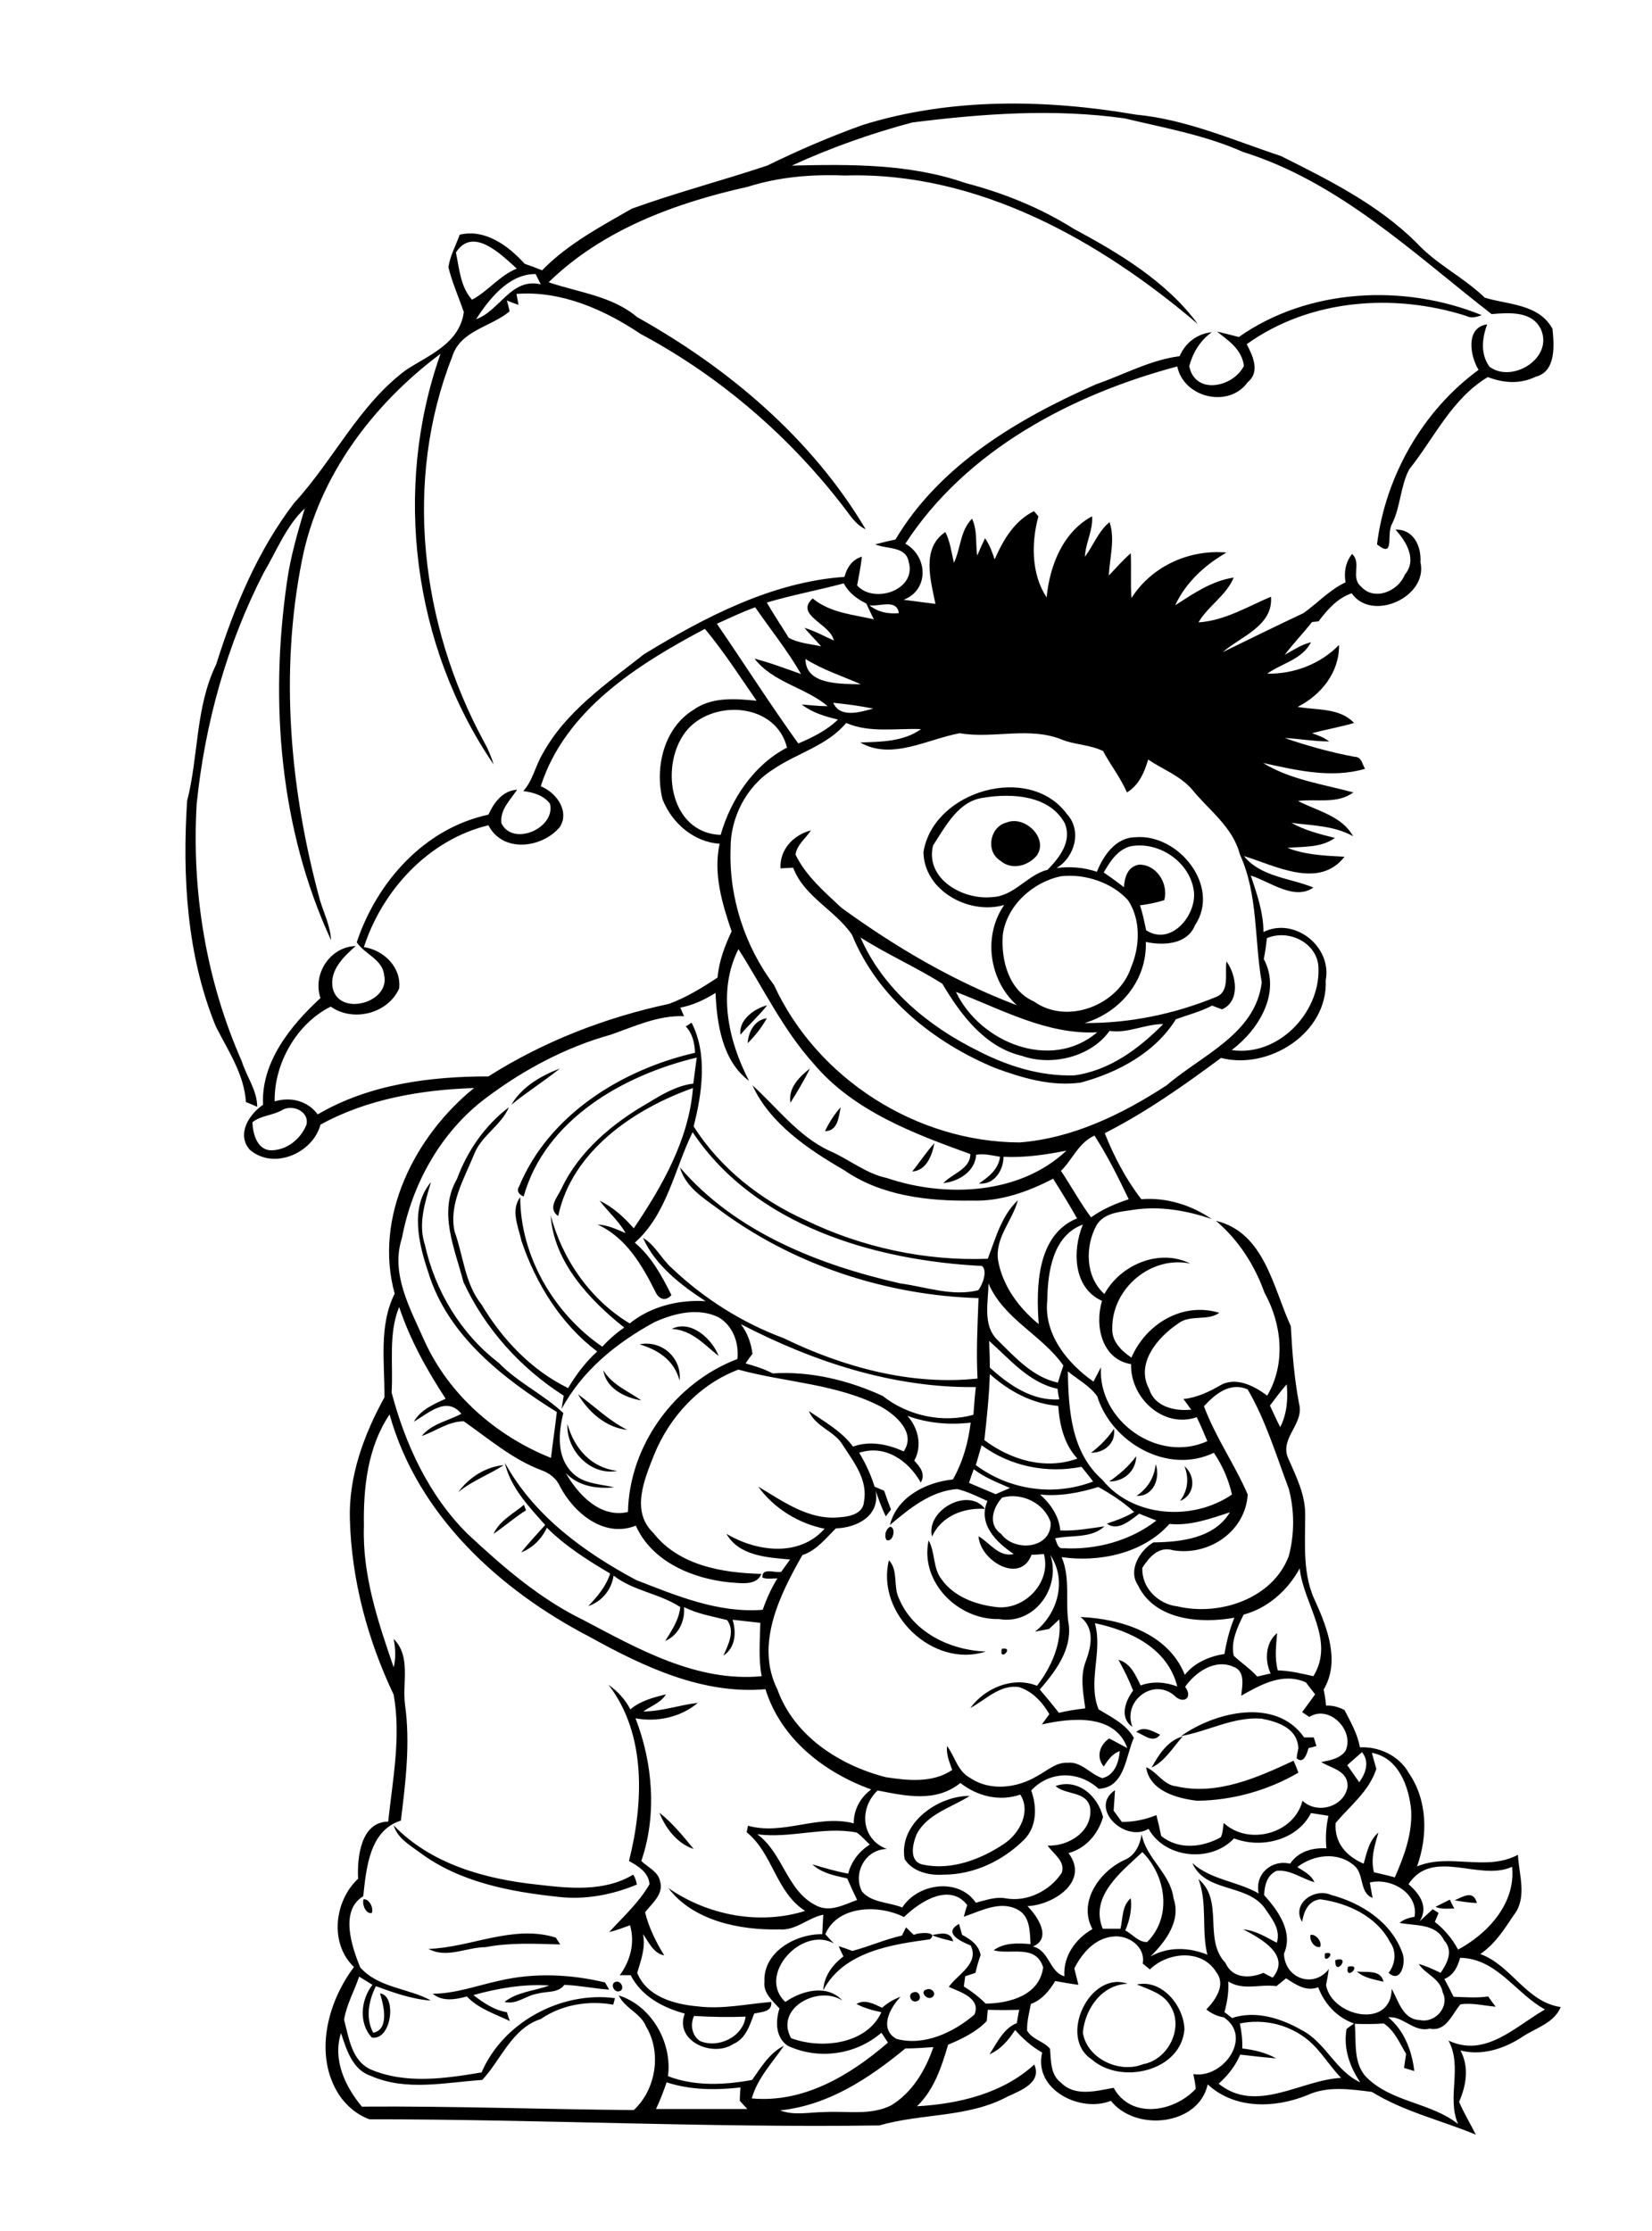 <?xml version="1.0" encoding="utf-8"?>
<!-- Generator: Adobe Illustrator 21.0.2, SVG Export Plug-In . SVG Version: 6.00 Build 0)  -->
<svg version="1.2" baseProfile="tiny" id="Layer_1" xmlns="http://www.w3.org/2000/svg" xmlns:xlink="http://www.w3.org/1999/xlink"
	 x="0px" y="0px" viewBox="0 0 483 652" overflow="scroll" xml:space="preserve">
<path d="M267.1,582.3c1.7-0.7,2.7,2.2,0.9,2.6C266.3,585.5,265.2,582.7,267.1,582.3 M271.1,581.4c1.2-0.4,2.8,1.1,1.6,2.2
	C271.2,585,268.5,581.9,271.1,581.4 M319.2,601.9c-10-6.5-0.5-26.1,10.5-22.1c-7.5,0.2-12.5,7.3-13.1,14.3c1.2,7.6,10.7,12,17.6,9.2
	c7.4-1.3,12.1-10.8,7.9-17.2c-2-3.5-6.2-4.6-9.7-6.1c7.3-1.6,13.7,6.2,13.9,13.1C345.3,605.4,327.7,609.4,319.2,601.9 M180.1,579.2
	c1.6-0.4,2.7,2.4,0.9,2.8C179.4,582.4,178.3,579.6,180.1,579.2 M146,578.9c10.2-2.4,20.8-1.9,30.9,0.5c0.3,0.5,0.9,1.6,1.2,2.1
	c-4.4-0.3-8.7-1.2-13.1-1.4c-1.8,2.5-5.2,1.8-7.9,2.6c-3.3,0.5-6.1,3.3-9.6,2.4c3.8-3,8.8-3.2,13.1-4.8c-7.5-0.5-15,0.8-22.2,2.8
	c2.9,2.2,6,4.4,9.8,5c0.2,0.7,0.6,2,0.9,2.6c-4.4-2.1-9.2-3.6-12.6-7.2c-3.3,0.9-7.1,1.6-10-0.8C133.1,582.7,139.5,580.3,146,578.9
	 M396.7,576.2c2.7,0.4,7-0.7,7.8,3C401.7,578.5,398.8,578.1,396.7,576.2 M394.1,574.8C398.8,573.8,393.1,579.4,394.1,574.8
	 M390.4,572.9C395.3,571.3,390.2,578.1,390.4,572.9 M387.4,570.9C391.3,570,386.6,574.9,387.4,570.9 M383.2,565.5
	c1.5-0.3,3.4,2,2.8,3.5C384.3,569.5,382.7,567,383.2,565.5 M272.5,565.6c2.3-0.5,5.4-1.3,6.2,1.8
	C276.6,566.9,274.5,566.4,272.5,565.6 M125.3,569.6c12.4-0.4,24.7-7.2,37.2-3.3c0.3,0.5,1,1.5,1.3,2c-7.3-0.2-14.6-0.6-21.9,0.8
	C136.4,569.1,130.6,572.5,125.3,569.6 M263.7,565.7c0.3-0.6,0.9-1.8,1.2-2.4c0.6,0.6,1.7,1.7,2.3,2.2c1.5-0.8,7.3-1,4.7,1.3
	c-11.2,1.5-25.3,3.6-31.2,14.9c0.2-4.1,2.7-7.5,5.9-9.9c-0.5-1-1-2-1.4-3c1.3,0.4,2.7,0.9,4,1.4
	C254.1,568.9,258.8,566.8,263.7,565.7 M419.7,557.3c1.4-0.7,2.8-1.4,4.2-2.1c0.4,0.9,0.8,1.7,1.3,2.6
	C423.3,557.8,421.4,558.1,419.7,557.3 M106.3,555.1c1.6-0.2,3,2.5,2.4,4C106.9,559.5,105.8,556.5,106.3,555.1 M425.3,555.4
	c2.5-1.1,5.5-3.1,6.5,0.8C429.6,556.1,427.5,555.8,425.3,555.4 M380.7,561.7c-3.2-5.3,3.6-10,8.4-7.9c9,2.4,17.8,8,21,17.2
	c1,2.8-0.6,8.8-4.1,5.6c2-2.6,2.4-6.3,0.4-9c-3.9-7.5-12.3-11.4-20.4-12.5C382.5,555.5,381.2,558.7,380.7,561.7 M115.1,533.5
	c10.9,11.3,26.7,15.7,41.9,17.3c9.3,1.1,19.7,2.2,28.1-2.9c0.6,0.8,0.9,1.8,1.1,2.9c-7.2,3-15.1,4.5-22.9,3.6
	c-14.2-1.5-29-4.3-40.6-13C119.7,539.2,116.2,537.2,115.1,533.5 M192.8,529.8c3.8,3,6.9,6.8,10,10.6
	C198,538.8,194.6,534.4,192.8,529.8 M344,522.1c11.9,2.7,23.7-2.6,34.2-7.5c0.5,1.1,1,2.3,1.4,3.5c-8.9,5.2-19.3,8.1-29.6,8.2
	c-6-0.7-13.9-2.9-14.9-9.8C338.4,517.9,340.1,521.7,344,522.1 M336.7,516.6c2.1-3.8,4.7-7.9,9.1-9.1
	C343,510.6,340.6,514.8,336.7,516.6 M332.2,506.2c2.2-1.9,4.8-0.2,7,0.8C337.1,509.7,334.5,507,332.2,506.2 M345.3,507.4
	c10-7.1,27.8-11.4,36,0.4c0.7,0,2.1,0,2.8,0c0.3,0.8,0.5,1.7,0.8,2.5c-0.6,0.2-1.7,0.5-2.3,0.6c-0.5,1.6-1.4,4.8-3.5,3
	c0.1-1,0.3-2,0.5-2.9c-0.2-5.9-6-7.8-10.8-8.7C360.6,501.7,353.2,506,345.3,507.4 M202.9,589.2c-1.1,2.5-0.7,5.6,1.7,7.3
	c5.3,2.3,12.6-1.1,13.4-7.1C212.9,589.6,207.9,589.5,202.9,589.2 M177.9,492.4c2.7,1.9,4.9,4.3,6.4,7.2c2.9-2.5,6.8-3.5,10.4-4.4
	c-1.5,2.5-4.4,3.4-6.6,5c5.4,0,10.6-1.9,15.9-2.5c-4.9,4.2-12,5.7-18.2,4.5c5.1,13.1,6.3,28.4,1.7,41.7c1.9,1.9,5,3.1,5.5,6
	c1.1,3.7-2.4,6.4-4.4,9c1.1,4.5,3.2,8.7,5.6,12.6c-3.2-0.6-4.5-3.9-6.2-6.2c0.8,4-0.6,7.6-1.7,11.3c2.8,7,10.9,9.2,17.7,9.8
	c7.2,0.9,14.3-0.7,21.5-1.3c0.3,3-2.9,2.9-5,3.4c-1.3,3.4-2.4,7.3-6.1,8.9c-6,4-17.3-0.8-14.2-8.9c-6.4-1.7-12.7-5.1-15.8-11.2
	c-1.1,0-2.1,0-3.2,0c3.1-4.2,4.5-9.5,3-14.6c-2,0.7-4,1.5-6.1,2c4.1-4.5,8.7-8.6,11.8-14c-0.3-3.5-3.2-5.2-6-6.8
	C188.1,527.2,189.1,506.9,177.9,492.4 M292.9,481.9C296.8,481.2,292,486,292.9,481.9 M259.9,456c2.8,3,1.2,7.6,2.9,11.1
	c4.1,10,15,15.2,25.4,15.6C272.8,487.7,256,471.6,259.9,456 M260.3,446.2c1.8,0.4,0.8,4.7-1.1,3.9
	C258.4,448.8,259,446.8,260.3,446.2 M144.3,448.3c1.8-3.9,5.8-5.9,8.9-8.5c0.1,0.4,0.4,1.2,0.6,1.6
	C150.5,443.5,147.5,446.1,144.3,448.3 M272.5,449.1c-1.9-7.7,10.6-14.6,15.5-8.1C281.7,440.6,275.2,443.1,272.5,449.1 M346.3,428.5
	c3.4,3,3.1,8.4-1.3,10.2C347.3,435.6,347.7,432.1,346.3,428.5 M337.9,427.9c1.4,4.1-0.6,9.5-5.6,9.3
	C335.5,435,337.5,431.9,337.9,427.9 M134,436.1c3.1-4.3,8-7.4,13.3-7.9C143,431,138,432.8,134,436.1 M324.3,433
	c3-2.1,5.7-4.4,7.9-7.4C332.1,430,328.6,433,324.3,433 M319,424.6c2.6-2,4.9-4.3,6.7-7C326.3,421.7,323,424.6,319,424.6
	 M165.9,416.2c2,7.1,6.9,12.8,14.6,13.7C172.6,431.4,165.5,423.8,165.9,416.2 M169,407.5c4.8,3.5,9,7.7,14.4,10.4
	C177.3,417.3,172,412.7,169,407.5 M176.4,400.5c2.6,4.3,7.2,6,11.1,8.8C182.7,408.5,177.2,405.8,176.4,400.5 M187,392.9
	c6.5-1.3,12.4,4,11.7,10.6C197.1,397.6,192.6,394.6,187,392.9 M196.4,388.4c5.6-2.8,11.8,2.9,13.7,7.9
	C205.9,393,202.3,388.7,196.4,388.4 M266.7,342.4c2.2-2.7,4.1-5.7,6.5-8.3C272.5,337.7,270.9,342.1,266.7,342.4 M241.2,330.6
	c1.2-2.5,2.7-4.9,4.6-7C245.2,326.4,245,330.6,241.2,330.6 M231.1,322.3c-0.7-4.3,2.6-7.6,5.7-10
	C235.1,315.8,233.1,319.1,231.1,322.3 M149.5,322.9c3.1-5.3,8.7-8.5,14.2-10.6C159.1,316,154.1,319.1,149.5,322.9 M218.6,304.9
	c0.2-3.3,2-6.8,5.6-7.3C222.7,300.3,220.8,302.7,218.6,304.9 M216.5,302.4c-0.6-4.3,4-7.6,7.8-8.6
	C221.9,296.9,219,299.4,216.5,302.4 M294.3,240.4c5.3-2.2,12.4,4.6,8.8,9.7c-2.7,3.1-7.4,4.3-10.7,1.4
	C288.1,248.8,289.4,241.6,294.3,240.4 M279.5,289.9c7,14.8,27.8,23.3,41.3,11.8C306.2,302.5,292.8,295,279.5,289.9 M251.6,274
	c6.5,15,19.9,26,34.3,33.1c8.7,4.5,18.3,7.5,28.2,7.2c10.3-1.4,18.9-7.8,26-15c-5.4,0-10.3,2.8-15.7,2c-5.4,7.6-16.9,10.4-25.6,7.3
	c-10.8-2.5-17.9-12-23.3-21.1C267.7,282.6,259.3,278.9,251.6,274 M310.2,256.1c-8.2,1.7-15.8,8.5-17,17c-0.6,7.4,1.7,16.4,9.1,19.6
	c9.8,7,24.8,1,28.4-10c2.6-6.1,2.9-13.9-0.9-19.6C325.1,257.9,317.2,255.3,310.2,256.1 M330.3,247.4c-3.7,1.1-5.8,4.5-7.6,7.6
	c2,1.4,4,2.8,5.9,4.3c0.2-2.9,1.1-6.1,4.5-6.6c5.1,0,8.6,5.6,7.3,10.4c-2.3,0.7-4.7,1.2-7.1,1.5c0.8,2.4,1.3,4.9,1.8,7.3
	c7.2,4.6,14.5-4.1,14-11C348.3,252.2,338.9,245.6,330.3,247.4 M272.8,247.1c-2.4,9.8,8.8,16,17.2,15.1c6.5-0.2,10.3-6.5,16.3-8
	c3.5-3.6,7.2-8.3,5-13.6c-4.4-8.1-15.2-8.8-23.4-7.5C280.3,233.9,276.6,241.3,272.8,247.1 M270,249c2.9-17.9,31-26.1,42-11
	c4.4,4.8,2.2,12.6-3.1,15.7c4-0.5,8-0.2,11.8,1.1c1.9-4.8,5.6-10.1,11.3-10.1c12.5-1.1,25,14.3,17.4,25.7c-2.3,5.7-9.3,6-14.4,4.9
	c0.4,11.2-7.5,20.6-17.9,23.7c13.1,0.1,26.2-2.6,38.4-7.6c4.2-1.6,2.5-7,3.1-10.4c2.9,4,4.1,11.6-1.3,14c-1-0.4-2-0.7-2.9-1.1
	c-3.4,1.8-7.1,2.7-10.6,4c-6.1,9.8-17,15.6-27.8,18.5c-8.5,1.2-17-1.3-24.9-4.2c-18-7.4-34.5-20.6-42-39c-4.9-7.2-14-11.1-17.2-19.6
	c-1.3,0.1-2.5,0.1-3.7,0.2c-0.3-5.5,3.8-9.8,8.9-11.1c-1.5,2.3-4.2,4.3-4.5,7.1c3,6.2,8.4,10.8,13.4,15.5
	c15.8,11.5,33,21.6,51.3,28.5c-8.1-7.3-10-20.2-3.7-29.3C283.2,267.5,270.1,260.2,270,249 M194.9,608.6c-0.9,2.6-1.9,5.3-3.1,7.8
	c8.9,0,17.8,0,26.7,0c-0.5-0.6-1.7-1.8-2.2-2.4c0-1.3,0.1-2.6,0.2-3.9C209.4,610.9,201.9,610.9,194.9,608.6 M228.1,616.8
	c4.1,1.6,8.6,0.5,12.9,0.5c6.5-0.4,13.5,1.1,19.6-2c6.2-3.8,10-10.3,12.3-17c-2.7,0.2-5.5,0.4-8.2,0.4
	C254,607.5,242.2,615.3,228.1,616.8 M362.5,591.4c0.5,2.4,0.8,4.8,0.7,7.3c3.4,0.4,6.9,1.2,9.9,2.9c-3.5-0.3-7-0.7-10.5-1.1
	c-1.4,3.3-3.6,6.1-6.3,8.5c11,8.9,24-1.1,35.8-1.7c-3.4-3.5-5.8-7.8-9.6-11C377.1,591.8,369.6,589.9,362.5,591.4 M376,578.2
	c-0.9,0.8-1.9,1.5-2.8,2.3c-4.7-0.7-9.8,1.4-14.1-1.4c0.2,3-0.3,6.1-1.1,9c0.7,0.5,1.5,1.1,2.2,1.7c7-2.3,14.4,0.1,20.5,3.6
	c6.9,3.6,9.8,11.9,17,15.2c-3.1-4.6-5-10-4-15.6c0.5-0.4,1.6-1.2,2.2-1.6c-5-1.7-8.7-5.8-10.5-10.6C381.9,582.2,378.8,580,376,578.2
	 M426.9,572.2c-0.7,2.6-1.9,5.1-4.6,6.2c0.9,1.7,1.8,3.4,2.7,5.2c3.4,0.1,6.7,0.4,10.1-0.1c0.7,1,1.4,2,2.2,3
	c-3.4-0.3-6.9-1.2-10.3-0.7c-2.5,2.9-4.2,8.1-9,7.1c-4.7,1.2-7.8-3.8-12.1-3.3c4.7,3.9,6.9,9.8,7.6,15.7c-0.8-0.2-2.2-0.7-3-0.9
	c0.2-1.4,0.4-2.7,0.6-4.1c-1.9-3.2-3.3-6.7-6.5-8.9c-2.8,0.2-5.6,0.2-8.5,0.1c0.5,5.3-0.6,11.7,3.6,15.8c7.4,7.2,18.7,7.2,26.6,13.5
	c-3.4-7.9,1.4-16.6-2.8-24.4c10.8,5.1,19.5-4.1,28.2-9.1C443.1,582.6,437.7,572.4,426.9,572.2 M314.1,575.3c0.4,1.6,0.8,3.2,1.2,4.8
	c-2.3-0.3-4.5-0.7-6.8-1.1c-1.7,2.9-3.9,5.5-7.1,6.7c-0.5,2.6-1.2,5.2-1.1,7.8c1.5,2.6,4.9,3.1,6.7,5.3c0.3,3.5,0.1,7.6,3.2,9.9
	c4.1,4.2,10.4,2.4,15.4,1.5c5.1,9.3,17.7,7.1,24,0.3c-0.1-1.4-0.4-2.9-0.7-4.3c8.7,1.4,17.5-10.8,8.9-16.6c-1.9-0.3-3.6-1.1-5.1-2.3
	c2.7-2.8,5.8-7.2,2.9-10.9c-4.2-6.9-14.2-5.9-19.4-0.8c-0.7-0.6-1.4-1.1-2.1-1.7c0.9-5-4.3-8.5-8.8-7.9
	C319.9,566.6,316.3,571,314.1,575.3 M264.3,560.3c-7.2-3.7-19.4-3.5-23,5c0.8,0.9,1.6,1.8,2.5,2.7c-9.3-5.2-22.6,9.2-14.2,17.1
	c4.8-3.3,12.2-5.3,16.7-0.4c-7-4.6-19.9,2.2-15,11c8.9,3.3,22.1,1.8,26.4-7.6c-2.5-0.5-5-1.2-7.3-2.4c2.5-1.5,5.1,0,7.5,1.1
	c1.6-1.4,3.4-2.5,5.4-3.2c-3.1,3.2-6.4,9.4-1.2,12.3c8.1,2.2,16.7-1.9,22.8-7.1c2-4.8-4.2-6.6-7.5-8.1c2.6-3.7,9-6.8,6.4-12.1
	c-3-1.2-8.2-3.7-3.4-6.3c0.2,0.8,0.7,2.4,0.9,3.2c2.5,1.3,4.9,3,5.4,5.9c-0.6,1.7-1.1,3.4-1.5,5.2c-1,0.3-2,0.7-3,1
	c-0.1,1-0.3,2-0.4,3c2.3,1.4,4.5,3.1,6.4,5c7-0.1,15.7-2.4,16.8-10.6c-2.2-6.9-9.4-3.6-14.5-5c3.2-2.3,7.1-2.1,10.8-1.8
	c-0.2-3.6-0.1-8.2-3.8-10.1c-5.1-2.7-10.7,0.4-15.7,2.1c0.3-1.2,0.6-2.3,1-3.4C277.7,550.2,269,555.7,264.3,560.3 M411.8,550.7
	c3.3,2.8,5.9,6.6,3.3,10.8c1.3-1.2,2.5-2.3,3.8-3.5c0.4,0.3,1.3,0.8,1.7,1.1c-0.4,0.9-0.7,1.8-1.1,2.6c2.8,2.2,5.1,4.9,6.8,8.1
	c8.8-4.7,16.9-13.6,15.8-24.2C432.5,550,418.9,539.9,411.8,550.7 M379.3,545.7c1.9,1.2,4,2.2,5,4.4c-3.7-1-7.1-3.8-11.1-3.3
	c-2.8,1.3-3.5,4.3-3.6,7.1c4.1,4.5,8.6,10.8,5.8,17.1c0.2,7.2,8.6,10.3,13.1,4.5c-0.2,1.6-0.5,3.2-0.8,4.7c1.7,9.2,19,13,19.2,1.1
	c2,3.5,3.2,8.9,8.2,9.1c4.5,1,8.8-3.9,6.7-8.1c-0.7-4.1-5-5.2-7-8.3c2.2,0.6,4.3,1.6,6.4,2.6c2-2.9,3.8-6.5,1-9.5
	c-2.4-5-8.5-4.2-13-5.1c1.3-1.1,2.8-1.5,4.4-1.8c1.1-7-7-11.5-13.1-10c0.3,1.5,0.5,3,0.8,4.5c-3.9-1.5-2.4-6.9-5.3-9.4
	C391.1,541,383.9,542.1,379.3,545.7 M322.4,563.7c1.7,0,3.5,0,5.2,0c0.7-3,0.4-6.7,3-8.9c0.4,3.2-0.3,6.4-1.6,9.4
	c2.1,1.1,3.9,3.5,6.4,3.4c7.4-7.4,5.5-19.4-1.4-26.3C328,547,318.5,554.1,322.4,563.7 M221.4,536.1c7.5,5.4,8.6,16.4,17,20.7
	c4.1,2.3,8.3-0.1,12.2-1.5c-1-2.1-2-4.2-2.9-6.3c-3.6-0.8-7.4-1.5-10.2-4.1c3.5,1,7,2.1,10.5,2.7c0.9-3.6,3.2-6.5,6.3-8.5
	c-1.3-1.2-2.4-2.5-3.8-3.5C240.9,533.7,231.2,537.4,221.4,536.1 M401.1,512.3c0.4,1.6,0.9,3.2,1.3,4.7c-2.1,6.5-7.6,10.7-11.9,15.8
	c-0.4,5.8,3.1,9.7,8.2,11.9c0.9-3.2,1.6-6.8,4.3-9.1c-1.1,3.8-2.3,7.6-1.3,11.6c2,0.5,4.1,0.9,6.1,1.5c2.7-6.1,5.1-12.6,4.8-19.4
	C412,522.2,408.9,513.7,401.1,512.3 M393.9,515.9c1.2,1.7,2.3,3.3,3.5,5c1.9-2.6,3.1-6,0.8-8.8C396.8,513.3,395.4,514.6,393.9,515.9
	 M320.1,474.4c2.4,8.3-2.2,17,1.1,25.2c3.8,2.3,8,4.3,10.3,8.3c-2.4,5.4-2.6,14.6-10.3,14.9c-5.8-5.3-14.3-5.3-19.7,0.5
	c1.7,4.7,1.7,10.5-2,14.3c-6.2,6.2-14.7,10.3-23.6,10.3c-4.2,0.3-9-0.8-11.4-4.5c-1.9-10.3,9.6-18.6,19-18.5
	c-5.3,3.4-12.4,5.2-15.5,11.2c-1.2,2.9-2.4,8.1,2,8.9c8.2,1.7,16.9-1.6,23.7-6.2c4.4-3,7.8-9.3,4.6-14.3c-6,2.1-12.6,0.5-17.5-3.4
	c-7.2,5.8-16,3.8-24.2,2.2c-5.5,5.1-4.9,14.3,2.7,17.1c-6.3,0.1-10,7-7.3,12.4c2.9,3.4,7.9,3.1,11.8,4.7c4.5-7.1,16.5-8.8,21.5-1.4
	c2.8-0.7,5.7-1.8,8.6-1.3c6.3,1.2,13-2.1,16.5-7.4c1.2-3.4-2.4-5.5-4.1-8c6.2,0.3,13.4-4.3,12.4-11.2c-1.1-4.8-7.1-3.5-10.1-6.2
	c6.6-2.3,12.4,2.9,13.9,9.1c-1.5,5-5,9.1-10.1,10.5c6.3,8.3-4.5,15.2-12,15.5c2.9,2.9,7.3,9.4,1.6,11.8c4.8,1.1,4.8,7.5,9.2,8.7
	c-0.4-5.9,3.3-11,8.2-13.8c-4.3-7.9,2.1-16.9,9.4-20.2c3.1-1.3,4.5-4.4,5-7.5c1.3,7.1,8.4,11.4,9.3,18.7c2.3,6.6-2.3,12.6-6.7,17
	c5.2-2.9,11.2-2.7,16.6-0.5c-1.8-7.3,0.1-15-2.6-22.1c7.6,6.3,1.3,17.6,7.9,24.5c2,4.6,7.1,4.6,11.1,2.9c0.9,0.5,1.8,1,2.7,1.4
	c5.5-6.6-3.6-11.5-8.6-14.1c3.6,0.3,6.7,2.3,9.8,3.9c1.3-4-1.7-7.4-3.8-10.5c-5.5-6.8-17.1-4.2-20.9-12.8c5.5,5,13.2,5.3,19.4,8.9
	c-1.2-5.7,3.8-10,9.2-8.7c2.4-3.6,6.5-4.7,10.6-4.5c-0.3-3.2-0.1-6.4,0.6-9.5c-1.7-0.3-3.4-0.5-5.1-0.8c-4,7.9-14.5,10.5-22.5,7.4
	c-6.7,7.2-20.2,5.9-25-2.8c-6.8,4.2-17.6-6-9.8-11.3c-0.1,2-0.3,4-0.4,6c0.8,1.1,1.6,2.2,2.4,3.3c3.5,0,6.9-0.7,10.1-2
	c0.5,2,1,4.1,1.4,6.1c5.1,4.1,11.9,3.4,17.4,0.4c0.7-1.3,0.6-2.8,0.9-4.2c7.2,6.7,20.6,3.2,23-6.5c4.5,4.2,12.4,1.6,13.2-4.2
	c0.1-4.6-4.6-5.2-7.7-7.1c2.5-0.5,5.5-1,7.1-3.3c2.7-5.9-4.7-13.6-10.6-9.9c-0.7-0.5-1.4-0.9-2.1-1.4c1.3-1.7,2.5-3.4,3.8-5.2
	c-0.9-1.2-1.8-2.3-2.7-3.5c-6.8-3-13.2,0.7-18.9,3.9c0.3-2.9,1.3-7.3-2.4-8.5c-5.3-2.3-11,1.6-14,5.9c2.4,3.2-0.5,5.2-3.1,2.6
	c-6.2-5.4-15.3,1.6-12.3,9.1c-3.9-2.6-2.1-7.6,0.2-10.6c-1.2-3.1-2.7-6.1-4.3-9c3.6,1,5,4.5,6.5,7.5c3.5-1.3,7.3-1,10.7,0.3
	C341.4,481.7,330.5,476.6,320.1,474.4 M363.6,471.9c-1.8,3.7-3.8,7.8-2.9,12c2.2,2.1,4.8,3.8,6.9,6.1c1.3-0.3,2.6-0.6,3.9-0.9
	c-1.8-3.8-1.5-9.1,1.9-11.8c-0.3,3.6-0.8,7.3,0.2,10.9c3.5,0.1,6.9,0.9,10.4,1.7c6.5-10.6-2.9-21-4-31.5
	C376.5,464.8,370.7,470,363.6,471.9 M341.9,445.4c-7.6,8.6-20.5,11.3-31.5,9.7c2.7,6.4,0.9,13.3,2.1,19.9c0.8,7.3-4,13.6-8.5,18.8
	c1.9,2.2,3.8,4.5,5.6,6.8c2.5-0.6,5.1-1,7.7-1.3c-0.6-4.6-1.6-9.4,0.2-13.9c1.6-4.3,2.6-9.6-1.6-12.8c11.9,0.5,25.7,4.8,30.5,16.9
	c2.9-3.6,7.2-5.4,11.6-6.1c0.6-3.6,1.5-7.2,2.9-10.6c-9.8,1.8-23.3,0.8-28.2-9.5c-3-4.4,0.6-10.2,4.5-12.5
	c8.1-0.1,17.8-1.2,22.4-8.8C353.8,443.9,348,446,341.9,445.4 M293,437.7c-2.7,2.9-4.3,7.9-0.3,10.6c3.9,5.4,14.7,4.4,14.5-3.3
	C305.4,439.3,298.7,436.1,293,437.7 M304.1,436.8c3.1,2.8,5.5,6.3,5.9,10.5c4.4,0.2,8.6-0.6,12.9-1.2c-3.8,3.6-9.7,2.5-14.4,3.5
	c0.5,1.2,0.7,3.2,2.5,2.9c9.6,0.5,19.5-2.2,27.1-8.1c-1.7-0.7-3.4-1.3-5-2c-2.6,1.9-6.3,5.3-9.5,2.9c2.8-0.9,5.5-1.9,8-3.4
	c-3.2-2.9-6.8-5.3-10.5-7.3C315.6,436.3,309.9,437.4,304.1,436.8 M283.3,433.4c2.6,1.1,5.2,2.2,7.8,3.3c1.4-0.6,2.8-1.2,4.2-1.8
	c-3.6-1.6-7.4-3-10.6-5.5C284.2,430.8,283.7,432.1,283.3,433.4 M287,422.4c-0.6,1.9-1.1,3.9-1.7,5.8c9.8,7.3,22.8,9.2,34.3,4.8
	c-1.1-1.5-2.3-2.9-3.4-4.3C306.1,430.7,295.4,428.6,287,422.4 M265.3,413.8c3.2,3.6,4.4,8.8,2,13.1c1.7,1.8,3.4,3.9,1.9,6.4
	c-3.6-6.4-10.4-11.2-18-8.7c1.9,3.1,3.4,6.4,4.5,9.9c0.9,0.4,1.9,0.8,2.8,1.2c0.6,1.8,1.3,3.7,2,5.5c-0.4,0.5-1.2,1.5-1.5,2
	c-1.2-2.4-2.1-5-3-7.5c1.4,7.3-5.4,10.8-11.6,11c-3,2.9-5.7,6.5-9.8,7.8c-6.6,11.6-13.9,26.1-7.3,39.3c4.9,13.6,18.1,22.1,31.6,25.6
	c6.4,1,13.8,1.8,19.5-2.1c-0.8-2.3-1.8-4.5-1.5-7c2.3,3.1,3.1,7.4,6.7,9.3c5.8,4,13.8,3,19.6-0.5c2.9-1.5,5.5-4.1,9-3.9
	c4-0.4,6.6,3.4,10.1,4.5c3.6-0.9,4.8-4.6,5.1-7.9c-2.2,0.7-3.5,2.7-4.7,4.5c-2.3-2.8-1.2-6.3,1.6-8.2c1.8,0.9,3.5,1.9,5.3,2.8
	c-3.7-10.2-16.5-8.8-25-6.9c0.7-1,1.5-2,2.2-3c-2-3.5-4.9-6.6-8.8-7.9c-5.6-0.9-9.8,3.7-14.3,6.1c4.3-5.9,12.5-9.3,19.5-6.5
	c4.2-5.5,7.3-12.4,6.5-19.4c-1,0.9-2,1.9-3,2.8c-1.4,0.3-2.8,0.5-4.1,0.8c6.7-5.3,9.4-15,4.5-22.4c3.2,9.5-4.7,20.5-15,18.7
	c-12,0.3-23.2-10.8-20.6-23c2,3.6,1.2,8.1,3.8,11.4c3.6,5.1,10,7.4,16,8.1c8.2,1,16.2-7.2,13.9-15.5c-1.2,0.1-2.4,0.2-3.6,0.2
	c-3.3,8.8-15.1,1.7-15.5-5.4c3.3,1.9,5.9,6.2,10.3,5.2c-5.1-3.4-10.6-8.8-7.7-15.5c-2.9-1.3-5.8-2.8-8.9-3.5
	c-7.7,0.6-13.9,5.7-19.6,10.5c2-8.2,10.6-12.5,18.4-13.3c2.9-5.1,4.5-10.8,5.2-16.6C277.5,416.5,271.3,416,265.3,413.8 M106.4,446
	c-0.5,14.2,4.1,28,8.7,41.3c0.7-2.8,0.5-5.6,0-8.3c5.1,5.1,2.5,12.7,3.3,19.1c1.6,11.3,0.2,22.7-1.2,34c-9.2,2.9-10.1,13.9-11,22.1
	c-6.9,4.2-3.4,14.6-0.9,20.8c5.4,6.1,14.4,6.1,20.7,9.7c-5.6-0.4-10.9-2.3-16.1-4.2c-2.1,4.2-3.1,9.2-0.8,13.6c4.8-0.9,3.1-8,2-11.5
	c5,0.6,3.4,13.9-2.4,12.9c-3.9-4.2-3.2-11.1,0.2-15.4c-1.3-0.8-2.6-1.6-3.9-2.4c-1.4,4.2-3.7,8.2-4.4,12.6
	c1.4,5.3,2.2,11.9,7.7,14.5c10.3,4.4,21.8,2.7,32.5,0.9c6.3-14.7,23.3-23.8,39-21.7c-0.1,0.5-0.4,1.4-0.5,1.9
	c-7.3-1.3-15.1,0-21.2,4.2c-8.4,2.7-11.6,11.9-17.1,17.8c-10.8,0.7-22.2,3.4-32.6-1.2c-5.4-1.8-7.1-7.7-8.7-12.5
	c-2.5,7.8,1.2,15.6,6.1,21.5c26.5-0.2,53,0.8,79.5,1c6.5-6,8.2-16.8,3.6-24.4c-1.6-4-6.2-5.3-8-9.1c9.6,3,15.7,13.8,14.4,23.6
	c7.8,3,16.5,2.6,24.6,1.1c2.6-3.7,5.1-7.9,9.3-10c-3.4,5-7.7,9.4-9.4,15.4c15.2,1.4,28.8-6.8,39.8-16.3c-0.6-1-1.3-2-1.9-2.9
	c-7.5,6.5-18.5,8-27.4,3.8c-3.6-2.4-3.6-7.2-2.4-10.9c-2-2.2-4.8-4.5-4.4-7.8c-0.4-8.7,9.1-14,16.9-13.9c0.1-1.9,0.2-3.8,0.3-5.7
	c-4.5,0.9-8,4.7-12.8,4.3c-11.5,0.3-25.3-2.5-32.5-12.1c11.5,8,26.6,10.9,40,6.7c-8.6-5.5-9.4-16.8-17.1-23c0.1-0.6,0.3-1.3,0.4-1.9
	c10.3,2.9,20.4-3.4,30.9-0.7c0-4,1.9-7.5,5.1-9.9c-13.8-5-26.4-14.8-30.9-29.3c-18.4,1.6-35.7-6.6-51.4-15.3
	c-26.4-13.7-50.3-35.6-58.5-65C107.5,422.9,106.2,434.8,106.4,446 M352,411c3.4,9.1,9,17,12.8,25.8c-0.7,10.9-11.4,18-21.8,16.3
	c-4.2-1.3-7,2-9,5.1c-0.3,5.9,4.7,10.7,10.3,11.3c12.2,2.9,27.8-2.2,32.5-14.7c1.7-6.4,1.7-13.3,0-19.7c-3.7-9.8-6.7-19.9-12-29
	C359.7,403.8,355.3,407.4,352,411 M371.3,410.8c1,2.1,1.9,4.2,3,6.3c2-3.9,2.3-8.3,1.9-12.5C374.4,406.6,372.9,408.7,371.3,410.8
	 M289.4,401.6c-0.2,6.5-0.9,12.9-1.6,19.3c7.7,5.8,17.8,8.8,27.2,5.4c-3.9-4.2-5.2-9.8-5.6-15.4C301.8,410.3,295,406.6,289.4,401.6
	 M312.2,400.8c0.2,11.3,1,23.7,10.1,31.7c8.9,11,26.4,12.2,37.9,4.3c-1-4.4-2.8-8.5-5.3-12.2c-13.5,6.5-29.9-3-34.1-16.5
	C318.6,405,315.1,403.2,312.2,400.8 M289.2,391.9c0.1,2.6,0.2,5.2,0.2,7.8c5.6,5.1,12.4,9.8,20.3,9.3c-0.2-1-0.4-2-0.5-3.1
	C300.8,404.1,295.3,397.3,289.2,391.9 M216.6,387c1.9,2.5,3,5.5,3.4,8.7c-0.7,0.9-1.4,1.8-2,2.8c2.7,0.7,5.4,1.6,7.9,2.9
	c11.1-0.7,22.2,2,32.2,6.6c7.3,5.8,17.5,8,26.5,5.5c0.2-2.7,0.4-5.4,0.7-8.1C261.1,405.7,237.8,398,216.6,387 M114.5,407
	c4,15.2,10.9,30.1,22.2,41.3c10.3,9.6,21.1,19,33.9,25.2c16.1,8.5,33.2,18.2,52.1,16.4c-1-5.1-0.5-10.4-0.4-15.6
	c-2.7-0.3-5.4-0.6-8.1-0.9c1.1,3.7,0.9,8.1-2.7,10.5c1.4-3.2,3.5-7.1,1.1-10.4c-4.3-1.1-8.7-1.8-12.6-3.8c0.3,4.1-1.6,8.2-5.5,9.9
	c1.9-3.1,4-6.1,4.4-9.9c-6.1-4-13.7-4.7-19.5-9.2c-0.6,4.1-3.4,7.6-7.4,8.9c2.7-2.8,5.2-5.8,6.4-9.5c-6.6-3.9-13.1-8-18.5-13.4
	c-1.5,3.2-4.1,5.9-7.5,7.2c2.2-2.8,4.6-5.3,7-8c-4.8-5.4-10.2-11-11.8-18.2c8.5,15.5,23.1,26.1,38.4,34.3c11.9,4.6,23.9,9.7,37,8.7
	c1.1-3.2,2.5-6.3,4.3-9.2c-1.5,0-2.9,0.3-4.4-0.2c-0.2-3.1,3.6-1.3,5.5-1.7c0.9-1.2,1.7-2.4,2.6-3.6c-6.6-0.6-14.9-1-18.6-7.5
	c8.8,5.2,21.2,6.9,28.7-1.5c-7.6-1.5-14.9-6-19.4-12.3c7.4,4.4,15.1,10.1,24.3,8.9c2.8-0.2,6.4-1.2,6.6-4.5
	c1.2-6.3-2.9-11.5-6.1-16.4c-2.4-4.3-8.1-5.4-10-10.1c4.5,3.1,9.6,5.9,12.9,10.4c4.9-1.8,10.2-0.7,14.8,1.4c3.7-5.3-2.1-10.5-6.5-13
	c-13-6.8-27.9-7.1-41.8-10.9c-11.3,4.2-20.2,13.8-24.7,25c-2.8,7.1-6.8,16.4-0.2,22.7c7.5,9.6,20.2,11.7,31.6,12
	c-1.3,3.5-6,2.7-9,2.5c-10.9-1-23-6-27.7-16.6c-9.3,3.7-18.1-3.7-22.2-11.5c-1-2.3-3.1-3.9-5.4-4.7c-8.5-3.2-15.4-9.2-22.7-14.3
	c-4.5,0-8.2,2.9-12.3,4.3c2.9-3.6,7.7-4.4,11.6-6.5c-4.4-5.3-9.6-0.1-13.9,2.3c2-3.5,5.8-5.1,9.3-6.7c-5.5-8.4-10.4-17.2-13.6-26.8
	C113.5,389.8,115,398.6,114.5,407 M289,375.1c0,5.4-1.8,12,2.5,16.4c5.2,5.1,10.4,11,17.8,12.6c0.5-1.7,1-3.3,1.6-5
	C304.6,390.1,293.5,385.6,289,375.1 M306.2,380c-1.1,9.9,5.9,18.5,13.5,23.8c0.7-1.4,1.5-2.8,2.2-4.2c-1,15.6,16.7,28.2,31.1,21.6
	c-1-2.4-2-4.7-3.1-7c-9.8,3.4-19.5-5.7-19.2-15.5c-8.6-1.4-10.7-11.3-8.5-18.5c-8.5-3.8-8.7-14.8-5.6-22.3
	C307.8,361.1,306.3,371.8,306.2,380 M310.2,342.2c3,4.5,5.6,9.3,8.8,13.6c3.3-2.4,7.1-4,11-5.3c-3-6.3-6.2-12.7-10-18.6
	C315.3,334,313.6,338.9,310.2,342.2 M82.4,324.5c-2.7,1.5-6.3,1.6-8.6,3.5c0.1,3.2,1.3,7.9,5.2,8.2c4.7,0.1,8.9-3.2,10.6-7.5
	C90.5,324.8,85.4,322.6,82.4,324.5 M219,315.9c-7.8-5.8-9.4-16.6-9.8-25.7c-3.2,2-6.6,3.6-10.3,4.3c0.4,0.8,0.7,1.7,1.1,2.5
	c-7.6-0.3-14.5,3-21.4,5.4c-13.3,3.7-25.6,10.3-36.5,18.5c-13.1,9.8-21.6,25-24.6,41c-3.4,10.4,2.5,20.7,6.6,30
	c7.2,15.8,21,27.8,37,34.2c0.5-4.5,1.2-8.9,1.7-13.4c-15.7-9.8-32-22.4-37.6-40.9c-2.8-8.3-5.4-19,0.8-26.3
	c-1.7,5.8-3.8,12.1-1.8,18.2c3,13.6,10.5,26.1,21.6,34.6c5.6,5.8,13.1,9.2,18.9,14.7c-1.4,5.7-2,12.5,2.3,17.1
	c3.2,3.6,8.3,3.6,12.6,4.6c-5.1,0.5-10.5-0.3-14.2-4.2c3.6,6.3,10.1,13.3,18.2,11.4c0.4-19.6,13.8-37.8,32-44.7
	c0.5-4.7-1.3-9.7-5.5-12.2c-6-2.9-12.9-1.2-18.7,1.4c-11.1,6-21.2,14.2-27.2,25.4c0.2-1.3,0.4-2.6,0.6-3.9
	c-12.7-8.1-23-19.6-29.3-33.2c-2.5-9.7-7.5-20.5-1.9-30.1c3-8.2,8.2-15.7,15.2-21c-2.3,5.4-8.1,8.3-10.2,13.8
	c-2.9,7.2-7.4,14.5-5.7,22.5c2.6,7.2,3,15.3,7.9,21.4c6.1,10.2,14.5,19.1,25.3,24.4c2.3-3.9,5.1-7.6,8.5-10.7
	c-10.6-8-17.9-19.8-22.1-32.2c-0.9-4.1-3.3-9.1-0.4-12.9c0,17.2,9.9,34.1,24,43.7c1.9-2.1,4.1-4,6.4-5.6
	c-10.2-8.1-20.6-19.2-21.5-32.8c3.4,12.8,11.5,24.6,23.1,31.6c6.2-5,14.4-7,22.2-6.5c-7.2-4.7-14.7-10.4-18.3-18.5
	c3.6,2.1,5.4,6.2,8.5,8.9c9.4,8.9,20.5,15.9,32.6,20.4c17.5,8.5,37.3,13.9,56.7,11.8c-0.4-7.8,0-15.7,0.3-23.5
	c-27.3-0.8-54.8-9.9-76.7-26.5c-4.3-3.1-9.1-6.3-10.6-11.7c16.2,18.9,40.6,28.5,64.4,33.9c7.5,1,15.2,3.9,22.8,2
	c1.3-1.6,2.8-5.7,1.1-7.1c-31.4-1.6-66.3-11.7-84.6-39.1c-5.3,10.8-7.5,24-16.9,32.3c4.9,4.1,7.9,9.7,10.7,15.3
	c-1.6,1.9-3.6,1.3-4.6-0.8c-3.9-7.8-8.6-16-17-19.8c2.9,0.1,5.6,1.4,8.2,2.5c-2-3.6-5.2-6.3-7.6-9.5c3.9,1.9,7.1,4.8,10,8.1
	c8.3-12.3,16.1-25.9,17.3-41c-17.2,6.1-35.4,18.4-39.4,37.4c-3.3-2.3-0.1-5.6,1-8.1c5.2-10.9,14.9-19,25.2-24.9
	c4.1-2.5,8.4-5.1,13.3-5.7c0.3-2.5,0.7-5.1,1-7.6c-21.4,5.1-44.3,18.1-50.6,40.6c-1.4-0.6-2.2-1.6-1.3-3c8.7-20.9,30-34.1,51.4-39
	c-0.1-2.8-0.7-5.6-2.7-7.7c0.4-0.3,1.3-0.8,1.7-1.1c4.7,9.1,3.1,20.6,0.6,30.3c7.8,12.3,19.7,21.6,32.9,27.5
	c16.4,7.9,34.9,11.9,53.1,11.2c2.3-6,4-12.6,8.8-17.1c-1.6,6-6.7,10.9-5.8,17.5c1.3,7.5,6.1,14,11.9,18.7
	c-0.8-10.8-0.6-26.1,11.2-30.9c-2.2-3.9-4.6-7.8-7-11.6c-7.3,3.8-15.4,6.7-23.7,6.4c-12.9,0.2-26.6-1.4-37.4-8.9
	c-10.4-6-21.7-13.6-26.8-24.8c7.2,6.5,13.3,14.8,22.4,19.1c5.7,2.4,10.7,6.7,16.9,8c17.1,5.8,38.8,4.9,52.5-8
	c-6.1,1.2-12.2,2.1-18.4,1.8c0,4-2.8,8.3-7.2,7.8c2.9-1.9,5.7-4.2,6.2-7.8c-2.3-0.4-4.6-1-7-0.6c-0.3,4.9-5.1,7.8-9.6,8.3
	c2.6-2.8,7.9-4.1,7.9-8.5c-16.3-5.9-34.1-12.5-45.8-26.4c-9-10-14.8-22.2-22-33.5C209.7,289.6,212.9,304.2,219,315.9 M370.4,274.2
	c-0.2,2-0.5,4.1-0.9,6.1c5.2,9.8-1.5,20.7-9.4,26.6c13.5,2,25.7-10.7,25.4-23.7C385.5,275.7,376.9,271.4,370.4,274.2 M247.4,211.3
	c-5.6,6.7-14.4,8.8-21.4,13.6c-7.8,4.9-12.5,14.1-12.4,23.2c-0.5,14.2,4.2,28.5,12.7,39.8c12.6,27.4,41.7,45.9,71.8,46
	c15.6-1.2,30.1-8.3,43-16.7c10.2-8.8,26-15,27.8-30.1c-2.2-12.4-1-25.6-6.4-37.4c-2.1-8.1-9.1-12.9-14-19c-3.5-4-8.5-5.8-12.8-8.7
	c-1.1,3.7-2.7,7.5-6.2,9.6c-1.9-4.3-4.8-8-7-12.1c-3.7-1.8-7.9-1.8-11.7-3.2c-9.6-4.1-20.3-0.3-30.2-2c-9.4,1.7-19.9,8-29.1,2.7
	c6.1-0.2,12.6-0.2,17.8-3.9C262,212.8,254.3,214.3,247.4,211.3 M201.1,213.1c-8.5,9.7-5.6,30.4,9.6,30.9c3-10.4,9.6-20.4,19.4-25.5
	C226.9,205.6,209.1,204.3,201.1,213.1 M243.6,205.4c2.1,4.6,7.9,2.7,11.7,1.7C251.4,206.3,247.5,205.8,243.6,205.4 M235.5,192.6
	c0,7.8,10.7,7.2,16.2,7.4C246.3,197.6,240.6,195.8,235.5,192.6 M158.1,229.8c4.5,1.8,8.5,7.2,5.6,11.9c-5.2,6.2-16.7,7.7-20.9-0.5
	c-17.4,4.2-31,18.9-36.4,35.6c5.8,0.9,11,5.9,10.3,12.1c-3.3,7.4-13.5,9.9-20,5.3c-9.9,4.9-16.6,16.6-16.4,27.7
	c4.7-1.4,9.6-0.2,12.6,3.8c15-8.8,32.8-11.1,49.9-11.1c16.1-10.2,34.1-17.2,52.8-21.2c5.1-1.9,9.7-4.7,14.2-7.7
	c0.4-4.8,2.1-9.2,4.1-13.5c-2.8-8.2-5.4-16.9-3.5-25.6c-7.6-0.5-14-6.1-16.7-13c-2.3-9.3,0.4-20.8,9-26.1c5.4-3.9,12.3-3.3,18.5-2.7
	c-4.9-7.1-9.6-14.4-15.1-21C186.4,194.2,165.2,207.6,158.1,229.8 M209.6,182.3c8,11.7,15.6,23.6,23.8,35c4.2-1.8,8.3-3.8,11.6-7
	c-3.8-0.9-7.5-2-10.6-4.4c2.5,0.2,5.1,0.5,7.6,0.5c-6.5-5.5-16-6.9-21.4-13.9c4.6,1.2,9.1,2.9,13.6,4.5c-3.9-6.8-8.9-13-13.4-19.5
	C217.1,178.8,213.4,180.6,209.6,182.3 M254.2,176.9c2.4,2,5.5,2.6,8.6,2.3C262.2,174.9,257,177.4,254.2,176.9 M224.2,176.1
	c2,3.5,4.3,6.9,6.4,10.3c2.9,1.6,6.3,1.8,9.5,2.5c-1.6-1.8-3.3-3.5-4.9-5.4c3,0.9,5.7,2.4,8.6,3.7c-1-4.9-11.6-7.4-6.2-12.3
	c5.1,4.2,11.7,4.7,17.9,6.1c-0.8-1.5-1.5-3.1-2.2-4.6c-2.7-1.3-5.2-3.2-6.6-5.9C239.2,172.5,231.6,173.9,224.2,176.1 M362.2,98.5
	c20.3-14.3,48.4-15.6,71-6.4c-1.5,0.6-3.1,1-4.6,0.2c-21.2-6.7-45.7-4.9-64.1,8.3c1.8,3.4,4,8.1,0.3,11.1
	c-5.5,7.7-18.7,4.6-20.6-4.6c-30.8,8.2-61.7,24.4-79.5,51.8c6.6,3.7,7,13.5-0.5,16.4c3.1,0.4,6.2,0.8,9.3,1.2
	c-1.4-6.9-4.2-16.3,2.9-21c1.4,2.8,1.8,6,2.5,9c2-4.2,1.8-9.4,5.3-12.9c1.6,3.4,1,7.2,1.5,10.8c0.7-1.7,1.5-3.4,2.3-5.1
	c1.3,1.9,2.1,4,2.8,6.2c2.5-5.7,5.8-11.3,11.5-14.1c0.3,0.4,1,1.1,1.3,1.5c-2.1,7.7-2.1,16.9,2.4,23.7c0.9-9.2,4.7-19.1,13.3-23.7
	c0.3,4.1-1.9,7.7-2.1,11.8c2.5-3.3,3.9-7.4,7.2-10.1c1.7,5.1,0,10.4-0.2,15.6c2.1-2.2,4.1-4.5,6.4-6.5c0.2,4.4-0.1,8.8,0.2,13.1
	c5.9-9.3,16.9-14.3,27.8-13.3c-6.3,3.6-11.9,8.7-15,15.4c5.3-3.4,10.6-7.1,17.1-8.1c-2.2,5.3-7.5,8.3-10.3,13.1
	c7.7-0.5,14.3-4.6,21.2-7.5c0.7,8.5-8.8,11.6-14.1,16.2c7.8-3.8,15.7-7.7,23.6-11.4c4.1-2.9,7.6-6.8,12.3-9c-0.5-3,0-5.9,1.9-8.3
	c2.9,2.6-0.5,6.9,2.6,9.5c3.9,4.4,10.9,1.4,12.8-3.4c3.7-4.4,0.5-9.7-2.7-13.2c5.3-0.2,7.6,4.9,7.3,9.5c2.3,10.2-14.2,17.6-20.1,9.1
	c-4.2,1.4-7.1,4.8-9.7,8.2c-0.6,0.1-1.3,0.1-1.9,0.2c-2.6,3.3-5.5,6.3-8,9.6c2.5-1.4,4.9-3,7.7-3.7c-2.6,5.1-8.5,6.1-12.8,9.2
	c7.9,0.1,15.5-2.8,21-8.4c0.1,8-5.2,14.6-12.1,18.1c5.5,1,12.3,0.2,16.5,4.7c-4.1,1.2-8.2,1.9-12.3,3c1.7,0.6,3.5,1.2,5,2.4
	c-4.4,0-8.7-0.8-13-1c6.7,2.3,13.5,4.2,20.5,5.5c2,0,2.2,2.2,3,3.5c-9.9,2.9-20.1,0.4-29.8-1.7c8,4.9,17.5,6.2,26.4,8.6
	c-4.8,3.5-10.8,1.8-16.2,2.5c5.6,2.9,12.9,4.4,16.1,10.3c-5.5-3.1-11.9-3.1-18-3.9c3.9,2.2,8.3,3.3,12.7,4.4
	c-4,2.9-9.2,2.5-13.9,2.9c5.3,2.1,11.1,2.3,16.7,2.6c-7.5,9.6-20.2,2.6-29.4-0.2c4.9,6.1,13.5,6.4,20.3,9.2
	c-5.6,3.9-12.6-1.7-18.3-3.5c1.8,5.4,3.7,10.8,3.7,16.5c9.1-4.5,20.1,4.3,18.2,14.1c0.7,15.5-16.7,26.3-30.6,22.7
	c-10.9,8.1-22,15.9-34,22c2.7,6.8,6.2,13.5,10.7,19.3c7.3-0.6,14.6,1.7,20.6,5.8c-7.3-2.5-15.2-3.9-23-2.7
	c-3.8,0.6-8.5,0.8-10.7,4.5c-3.4,6.2-3.3,15.1,2.3,20.1c4.7-8.6,16.1-13.4,25.1-8.9c-11.5-2.4-22.9,7.3-22.8,18.9
	c-0.2,3.9,2.7,6.6,5.6,8.6c4.2-9.8,14.9-16.4,25.7-13.1c-3.5,2.5-8.5,0.4-12,3.1c-6,4-12.6,11.7-8.5,19.2c1.6,5.2,7.5,6.5,12.3,6
	c-0.8-1-1.5-2.1-2.3-3.1c3.8-0.4,7.3-2,10.6-3.9c4.6-2.8,10,0,13.9,2.9c5.5-9.3,4.3-20.9-0.8-30.1c-2.9-8.1-7.6-15.4-14.2-21
	c14.2,3.4,16.7,19.5,21.9,30.8c0.4,7.6,1,15.1,2.4,22.6c1.6,5.9-5.5,9.9-3.3,15.7c2.4,5.5,5.3,11.1,5.1,17.3
	c0,8.4-0.8,17.3,3.1,25.1c3.5,7.8,7.1,17.5,2.3,25.5c0.3,1.5,0.6,3.1,0.7,4.7c1.9-0.1,3.7,0.4,5.4,1.3c1.8,3.5,3.8,6.9,4.5,10.9
	c5.7-0.3,11.5,2.5,14.3,7.5c5.5,8,5.6,18.4,2.4,27.3c9.5-4,20.1,1.6,29.5-3.4c0.3,5.8,2.8,12.5-1.2,17.6c-2.8,4.2-5.5,8.5-9.8,11.4
	c9.1,3.3,13.4,14,23.5,15.5c-1.9,4.7-7.3,6.1-11.2,8.7c-5.3,3.5-11.8,5.6-18.1,4c2.6,4.8,1.7,10.2-0.4,15c1.4,3.3,3.3,6.4,4.9,9.6
	c-10.1-4.2-21-6.7-30.4-12.5c-6.4-0.8-13-1.8-19,1c-9.5,3.8-21.1,4.1-29-3.2c-2.6,12-21,14-28.3,4.8c-9,3.6-22.7-3.3-20.1-14.1
	c-3-1.7-5.6-4-7.9-6.6c-1.9,2.9-4.2,5.7-7.5,7.1c2.2-3.3,4.1-7.6,8-9.1c0.2-1.3,0.4-2.6,0.7-3.9c-3.1,0.1-6.1,0.1-9.2,0
	c-0.1,1.1-0.2,2.2-0.3,3.3c-3.1,3.2-7.2,5.2-11.3,6.9c-1.9,6.5-4.1,13.2-9.1,18c12.2-0.7,25-3.7,34.3-12.2c2.3,5.3-4,7.6-7.7,9.3
	c-11.6,6.3-25.2,4.9-37.6,8.5c-49.7,0.7-99.4-1.8-149.1-1.8c-3.6-1.3-6.8-4-8.9-7.2c-7.4-11.5-3.4-27,4.4-37.3
	c-7.2-6.8-5.8-19.3,1.2-25.8c-0.3-6.1,0.7-16.6,8.8-16.7c1.3-12.2,3.8-24.8,1.6-37.1c-7.6-16-12.3-33.4-12.8-51.2
	c-0.4-12.6,4.1-24.8,10.1-35.7c0.1-10.1-1.7-21,3-30.3c-6.2-22.4,5.9-46.1,23.2-60.1c-15.4,0.5-31.3,3.2-44.9,10.7
	C91.5,337,80,342.1,73,336c-3.9-4.5-0.2-10.3,3.9-13.1c-0.6-12.5,8.1-23.2,16.8-31.2c-2.4-7,2.8-15,10.3-15.2
	c-3.5,3.1-7.8,7.1-6.7,12.4c2,8.3,16.9,4.1,15-3.9c-0.4-4.6-5.7-6.1-8-9.6c5.9-17.7,19.8-33.3,38.5-37.3c1.6-3.5,4.1-7,8.4-7.3
	c-2,3-5.1,5.9-4.6,9.8c3.3,6.9,15.9,1.5,14.2-5.7c-1.9-2.5-4.9-3.3-7.8-3.7c2.8-3.1,3.5-7.3,5.6-10.8c6.8-12.5,18.8-20.6,29.7-29.2
	c17.9-10.9,37.4-21.1,58.6-22.6c0.7-2.7,2.3-5.1,5.1-5.9c-0.3,2.8-0.9,5.6-1.4,8.4c4.9,5.5,17.4,1.4,15.1-6.8
	c-0.8-4.8-6.4-3.7-9.8-5.2c1.9-0.5,3.9-1,5.9-1.4c13-21.9,36-35.4,58.7-45.4c8.1-2.8,15.8-7.1,24.4-8.2c1.6-3.9,5.2-6.6,9.4-7
	c-3.4,2.4-5.5,5.9-6.6,9.9c1.7,8.6,12.9,6.2,16-0.1c-0.7-4.9-4.5-7.3-7.9-10C357.8,97.4,360,97.9,362.2,98.5 M139.2,93.3
	c7-2.5,10.2-12.2,18.9-10.2c-0.5-1-1-2-1.5-3C148.8,80,143,87.4,139.2,93.3 M133.3,73.8c1,4.7,1.3,10,4.7,13.8
	c4.7-2.5,8.1-7.1,13.1-9.1C146.6,74.5,138.3,66,133.3,73.8 M252.3,36.5c25.8-8,53.5-7.5,79.8-3c14.8,1.4,28.5,7.5,42.4,12.1
	c14,7,28.3,14.1,39.6,25.3c5.9,6.4,13.8,10.1,20,16.1c6.9,2.1,15.8,1.8,19.8,9.1c0.5,4.8,1.1,12.5-4.9,14c-4.5,2.2-9.4,1.9-14,0.1
	c-10.5,6.3-15.6,17.7-23,27c-2.6,5-2.5,10.9-5,15.9c-1.8,3.1,1,10.3-4.4,6c2.5-20,13.4-39.1,29.7-51c-2.5-4-3.9-12.4,2.5-13.3
	c-1.5,4.1-2,8.7,0.7,12.4c6.6,4.9,18.8-2.5,15-11c-2.6-5.4-9.4-4.8-14.4-4.4c-22.8-17.7-44.5-38.6-72.7-47.4
	c-11-4.9-22.9-7-34.6-9.8c-20.6-2.9-41.5-1.4-62.1,1.2c-12,3.2-23.9,7.4-35.2,12.6c17-0.4,34.4-0.6,50.8,5.1
	c11.1,2.9,21.8,7.2,31.5,13.3c13.4,7.2,27.3,15.5,36.4,27.9C321.7,70.4,285.9,50.1,247,51.3c-9.6-0.4-19.3,0.4-28.4,3.3
	c-21.1,4.7-42.4,12.5-58.2,27.9c8.8,3,18.6,4,25.9,10.2c26.7,14.9,51.1,35.5,66.8,62c-2.4-1.1-4-3.2-5.5-5.3
	c-16.1-21.3-36.7-39.2-60.3-51.8c-10.6-7.1-23.2-12.7-36.3-11.7c0.2,1.1,0.4,2.1,0.6,3.2c-1.2-0.4-2.3-0.8-3.4-1.3
	c0.3,1.1,0.6,2.2,0.8,3.2c-5.5,4.6-14.5,5.6-16.8,13.3c-14.3,36.3-9.2,78.3,9.2,112.3c1.2,2.1,2.2,4.4,2.9,6.8
	c-23.6-34.6-29.5-80.5-15.5-120c-19.7,14.7-35.7,35.8-40.5,60.3c-6.6,33-3.5,67.3,5.3,99.6c1.2,3.8,3,7.5,3.2,11.5
	c-15-32.4-18-69.6-12.9-104.7c1-7.3,3.1-14.4,5.2-21.5c-5.5,5.2-8.2,12.4-12,18.8c-10.8,21-17.2,44.1-19.6,67.6
	c-1.5,25.7,2.8,51.7,13.2,75.2c1.4,4.5,4.5,8.5,4.5,13.3c-1.1-0.5-2.2-1-3.3-1.4c-0.5-8.1-5.2-15-8.8-22.1
	c-8.5-20.8-9.8-43.7-8.4-65.9c3.4-13.2,2.4-27.4,8.5-39.9c5.3-16.8,12.1-33.2,22.8-47.2c11.6-12.6,19-28.8,32.9-39
	c6.7-4.3,15.5-7.7,16.7-16.8c-1.5-4.4-3.4-8.6-4.5-13.1c0.5-3.4,2.2-6.4,3.3-9.5c7.5-1.8,14.3,3.3,19,8.5c1.7,0.6,3.4,1.2,5.1,1.9
	c7.5-7.7,17-12.7,26.2-18c13-4.7,26.4-8.2,39.6-12.6C233.5,43.9,242.8,39.9,252.3,36.5"/>
</svg>
